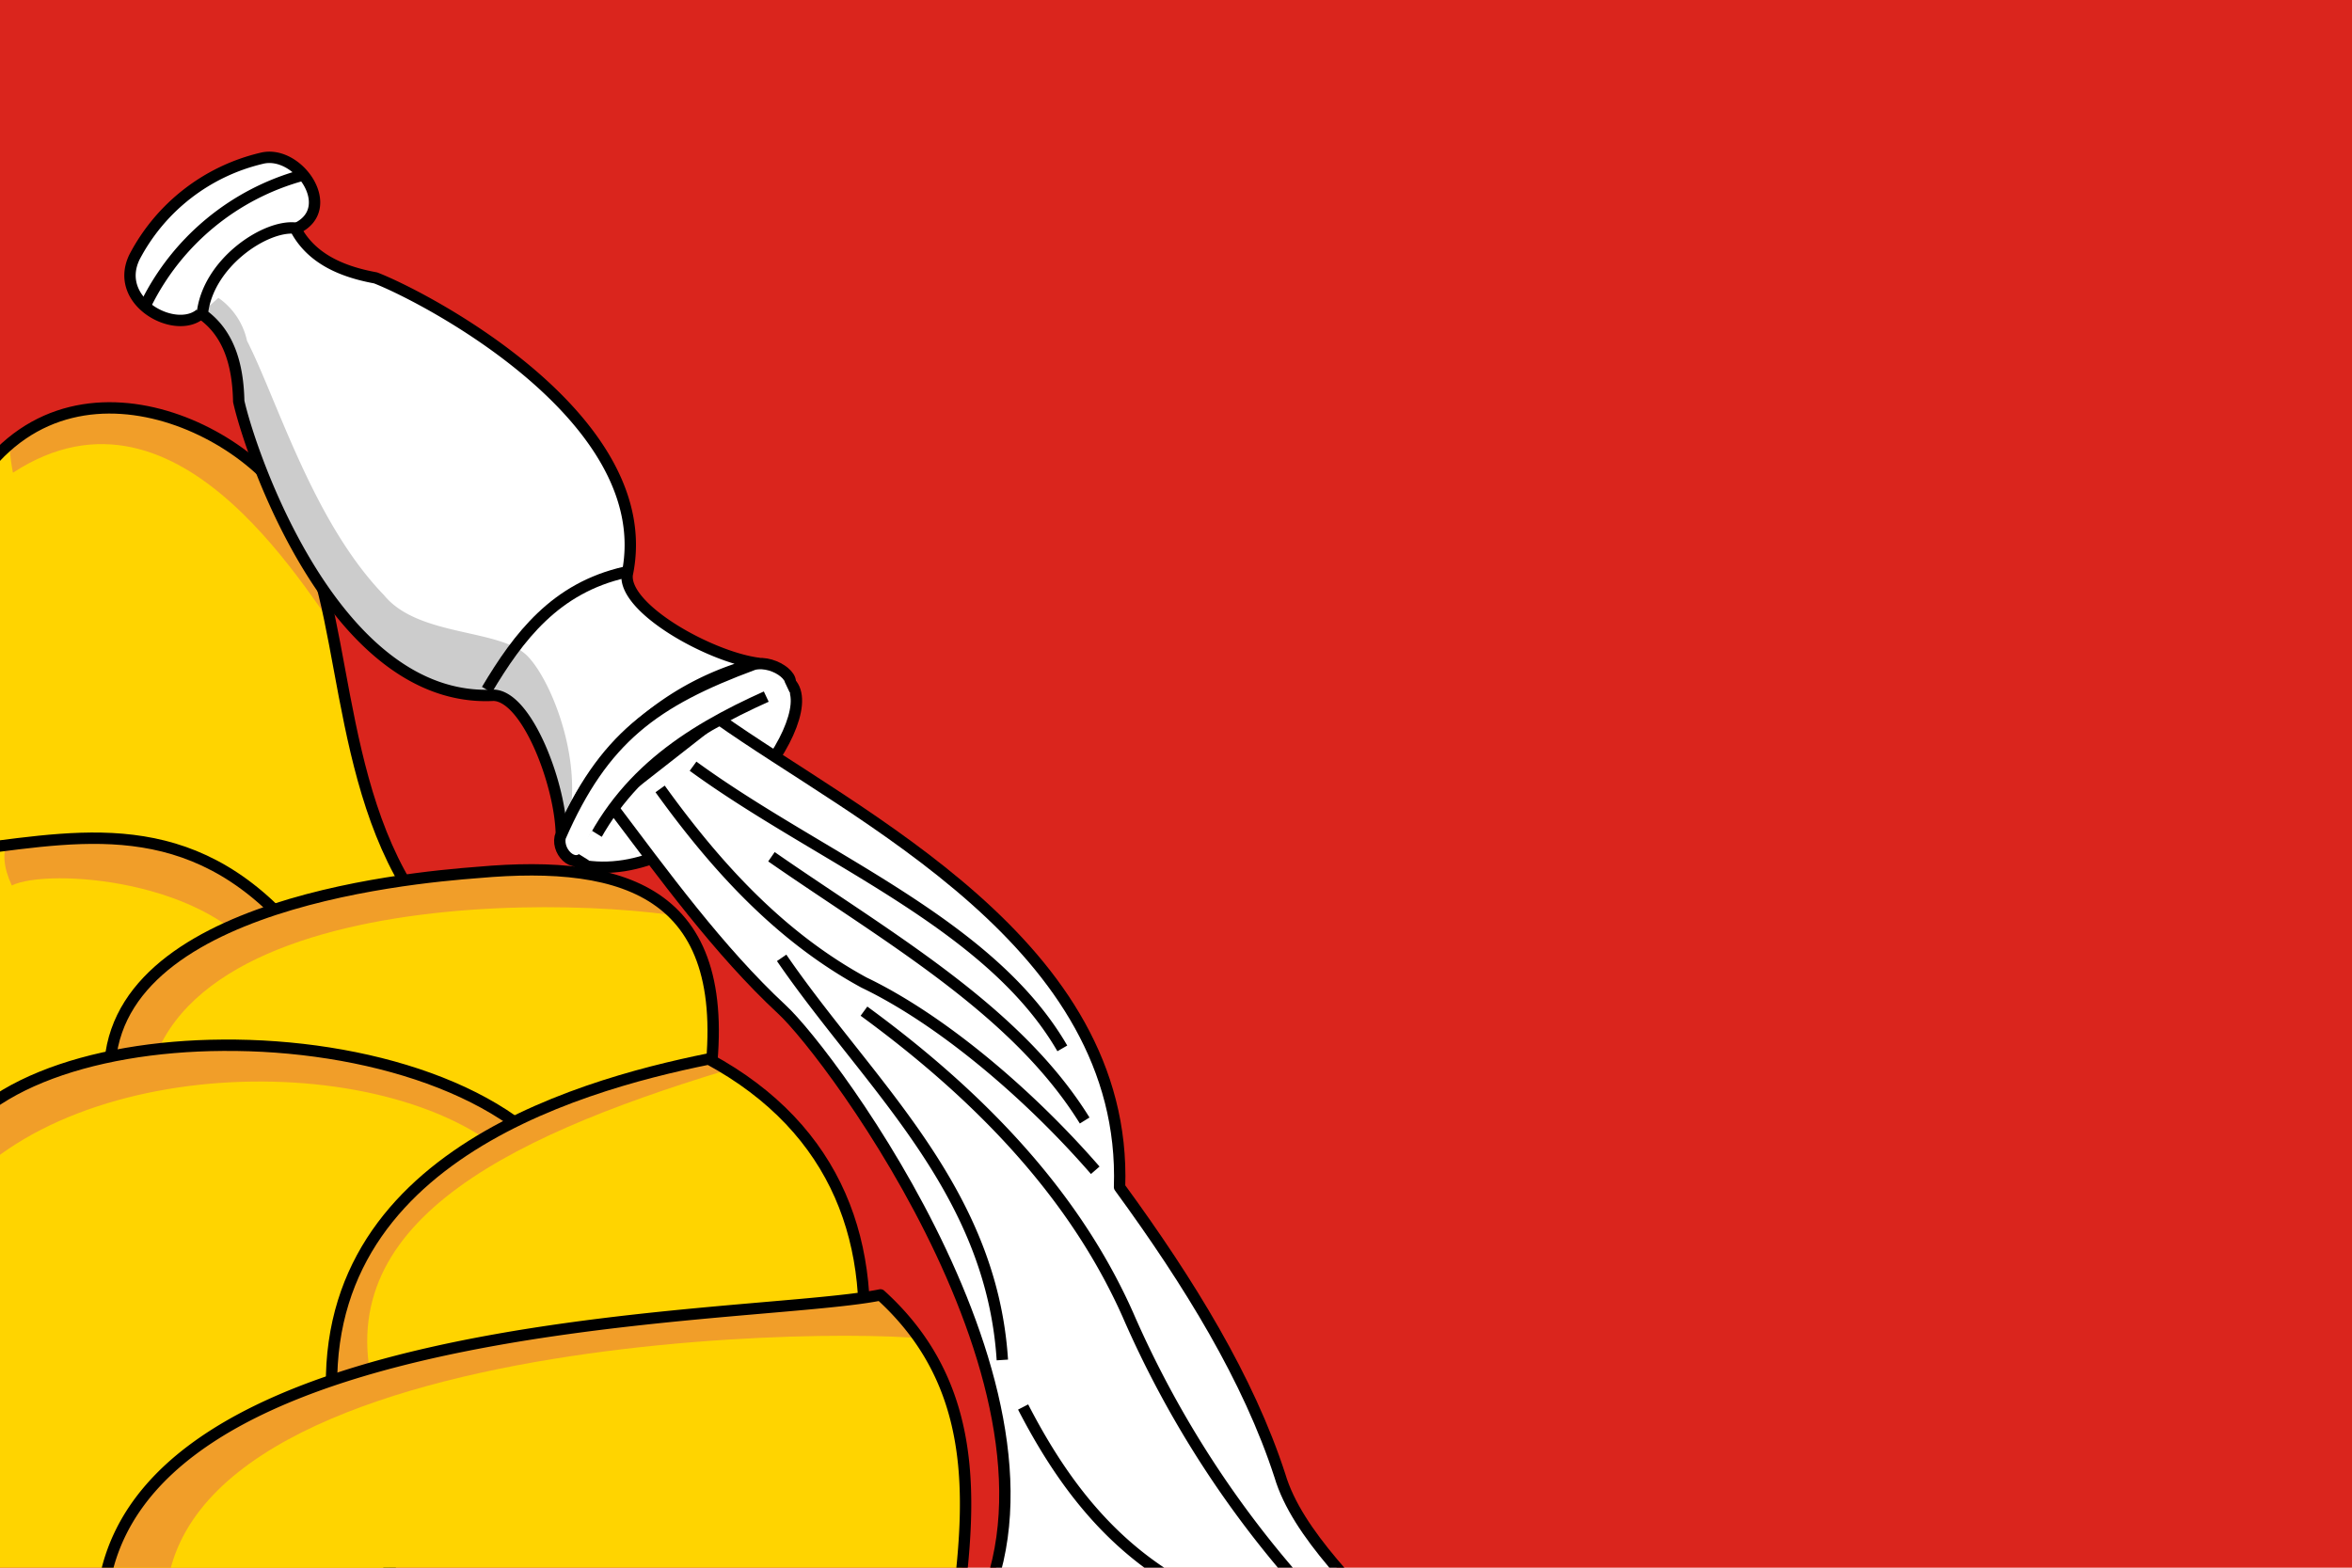 <svg xmlns="http://www.w3.org/2000/svg" version="1.0" viewBox="0 0 600 400"><defs><clipPath id="n" clipPathUnits="userSpaceOnUse"><path fill="none" stroke="#000" stroke-linejoin="round" stroke-width="4" d="M319.2 557.6c6.4-45.2 14-90.6-24.2-125.3-46.8 9.5-280.8 4.4-269.7 120.2z"/></clipPath><clipPath id="m" clipPathUnits="userSpaceOnUse"><path fill="none" stroke="#000" stroke-linejoin="round" stroke-width="4" d="M319.2 557.6c6.4-45.2 14-90.6-24.2-125.3-46.8 9.5-280.8 4.4-269.7 120.2z"/></clipPath><clipPath id="l" clipPathUnits="userSpaceOnUse"><path fill="none" stroke="#000" stroke-linejoin="round" stroke-width="4" d="M287.9 460.6c6.4-45.2-7.3-85.5-52.5-110.1C188.6 360 92 387.2 106 480.8z"/></clipPath><clipPath id="k" clipPathUnits="userSpaceOnUse"><path fill="none" stroke="#000" stroke-linejoin="round" stroke-width="4" d="M297.3 187.6c6.4-45.1-7.3-85.5-52.5-110C198 87 101.4 114.2 115.5 207.7z"/></clipPath><clipPath id="j" clipPathUnits="userSpaceOnUse"><path fill="none" stroke="#000" stroke-linejoin="round" stroke-width="4" d="M187.9 393C150 331-12 330.3-31.3 388.8c-1.2 97.8 1.5 193.6 111.1 233.3z"/></clipPath><clipPath id="i" clipPathUnits="userSpaceOnUse"><path fill="none" stroke="#000" stroke-linejoin="round" stroke-width="4" d="M187.9 393C150 331-12 330.3-31.3 388.8c-1.2 97.8 1.5 193.6 111.1 233.3z"/></clipPath><clipPath id="h" clipPathUnits="userSpaceOnUse"><path fill="none" stroke="#000" stroke-linejoin="round" stroke-width="4" d="M28.3 362.6c-8.6-64.8 102.2-75 127.3-76.8 51.7-4.5 89.6 7.1 79.8 74.8-62.6 80.1-137.3 11-207.1 2z"/></clipPath><clipPath id="g" clipPathUnits="userSpaceOnUse"><path fill="none" stroke="#000" stroke-linejoin="round" stroke-width="4" d="M28.3 362.6c-8.6-64.8 102.2-75 127.3-76.8 51.7-4.5 89.6 7.1 79.8 74.8-62.6 80.1-137.3 11-207.1 2z"/></clipPath><clipPath id="f" clipPathUnits="userSpaceOnUse"><path fill="none" stroke="#000" stroke-linejoin="round" stroke-width="4" d="M95 310c-36-44.7-74.6-37-113.2-32.2-9.1 65.3-3.5 116.4 51.5 120.2z"/></clipPath><clipPath id="e" clipPathUnits="userSpaceOnUse"><path fill="none" stroke="#000" stroke-linejoin="round" stroke-width="4" d="M95 310c-36-44.7-74.6-37-113.2-32.2-9.1 65.3-3.5 116.4 51.5 120.2z"/></clipPath><clipPath id="c" clipPathUnits="userSpaceOnUse"><path fill="none" stroke="#000" stroke-linejoin="round" stroke-width="4" d="M-17.2 148.5C18.6 99 86.8 137.7 95 168.7c16 31.3 11 98.1 47.4 137.3l-178.8 40.5z"/></clipPath><clipPath id="a" clipPathUnits="userSpaceOnUse"><path fill="none" stroke="#000" stroke-linejoin="round" stroke-width="4" d="M-17.2 148.5C18.6 99 86.8 137.7 95 168.7c16 31.3 11 98.1 47.4 137.3l-178.8 40.5z"/></clipPath><clipPath id="d" clipPathUnits="userSpaceOnUse"><path fill="none" stroke="#000" stroke-linejoin="round" stroke-width="4" d="M193.8.6c.2-17-11.7-48.8-23.5-49.2C115.5-45.6 86-132 82-150.4c-.3-13-3.6-23.7-12.6-30.2 1.7-17.8 21.7-31 32.2-29.8 5 10 15.2 14.9 27.8 17.2 17.5 6.7 98.5 49 87.2 102.8-1.5 11.7 28.1 28.3 45 30.8-34.3 10.3-56.4 30.8-67.8 60.2z"/></clipPath><clipPath id="b" clipPathUnits="userSpaceOnUse"><path fill="none" stroke="#000" stroke-linejoin="round" stroke-width="4" d="M184.4 273.6c.1-17-11.7-48.8-23.5-49.2-54.9 3-84.4-83.6-88.3-101.9-.4-12.8-3.6-23.6-12.7-30.1 1.8-17.8 21.8-31 32.2-29.8 5.1 10 15.2 14.8 27.9 17.2 17.5 6.7 98.5 49 87.1 102.8-1.4 11.7 28.2 28.3 45 30.7-34.3 10.4-56.3 30.9-67.7 60.3z"/></clipPath></defs><path fill="#da251d" d="M0 0h600v400H0z"/><path fill="#fff" stroke="#000" stroke-linejoin="round" stroke-width="2.9" d="M202 174.7c7.7 10.2-24 52-54.1 46-12.2-35 13.2-63.3 54.1-46z"/><path fill="#ffd400" d="M-20.7 108.3H140v203.6H-20.7z" clip-path="url(#a)" transform="translate(7.5 12.2) scale(.736)"/><path fill="#fff" d="M35.7 53.3h225v237.9h-225z" clip-path="url(#b)" transform="translate(7.5 12.2) scale(.736)"/><path fill="#f19e29" d="M110.7 208c-12.5-15-57.6-99-116.4-60.7-9.2-46.8 38-30.3 64-37.5 29 28.5 55.2 60.3 52.4 98.2z" clip-path="url(#c)" transform="translate(7.5 12.2) scale(.736)"/><path fill="none" stroke="#000" stroke-linejoin="round" stroke-width="2.9" d="M-5.1 121.5c26.3-36.4 76.6-8 82.5 14.8 11.8 23 8.2 72.3 35 101.2l-131.7 29.7z"/><path fill="#ccc" d="M192.3 6c12.6-22.5-.5-57.7-10-67.8-9.2-10-38-6.7-50-21.4-24.6-25.4-37-67.6-47.5-88.2a24.4 24.4 0 00-13.2-16.8l-7.9 40.7c19.4 76 78.8 109.7 128.6 153.6z" clip-path="url(#d)" transform="translate(.6 213.1) scale(.736)"/><path fill="#ffd400" d="M-22.2 260.6H82.9v114.1H-22.2z" clip-path="url(#e)" transform="translate(7.5 12.2) scale(.736)"/><path fill="#f19e29" d="M81.8 318.2c-18.3-30-75.4-34-87.9-27.8-12-25.9 20.9-27.5 41.5-35.9 76 12.4 48.7 39.9 46.4 63.7z" clip-path="url(#f)" transform="translate(7.5 12.2) scale(.736)"/><path fill="none" stroke="#000" stroke-linejoin="round" stroke-width="2.9" d="M77.4 240.4c-26.4-33-55-27.3-83.3-23.8-6.7 48.1-2.6 85.8 38 88.5z"/><path fill="#ffd400" d="M15.7 255.5h230.7v136.4H15.7z" clip-path="url(#g)" transform="translate(7.5 12.2) scale(.736)"/><path fill="#f19e29" d="M237.5 303.3c-43.9-10.6-208.8-14.2-196.8 75C-5.8 354.1 24 322.2 30 292.6c72.6-8 154-39 207.5 10.7z" clip-path="url(#h)" transform="translate(7.5 12.2) scale(.736)"/><path fill="none" stroke="#000" stroke-linejoin="round" stroke-width="2.9" d="M28.3 279.1C22 231.4 103.6 224 122 222.6c38-3.4 66 5.2 58.8 55-46.1 59-101 8-152.5 1.5z"/><path fill="#ffd400" d="M-37.4 313.1h206.1v239.4H-37.4z" clip-path="url(#i)" transform="translate(7.5 12.2) scale(.736)"/><path fill="#f19e29" d="M170.7 388.9c-38.7-42.3-154.8-42.2-197 10-3.5-80 67.3-64.6 122.3-69.6 60.6 6 86.8 25.3 74.7 59.6z" clip-path="url(#j)" transform="translate(7.5 12.2) scale(.736)"/><path fill="none" stroke="#000" stroke-linejoin="round" stroke-width="2.9" d="M56.8 266.7c-33.9.2-65.4 10.9-72.3 31.7-.5 36.7-.2 73 10.9 103.6h103l47.4-100.6c-14.4-23.5-53-35-89-34.7z"/><path fill="#ffd400" d="M101.4 60.4h212.1V217H101.4z" clip-path="url(#k)" transform="translate(.6 213.1) scale(.736)"/><path fill="#f19e29" d="M248 352.5c-78.3 23.2-143.6 53-128.8 112.1l-55.6-1C96.1 386 172.5 317.8 248 352.6z" clip-path="url(#l)" transform="translate(7.5 12.2) scale(.736)"/><path fill="none" stroke="#000" stroke-linejoin="round" stroke-width="2.9" d="M219.4 351.2c4.7-33.2-5.4-63-38.6-81-34.5 7-105.6 27-95.2 95.9z"/><path fill="#ffd400" d="M15.7 409h325v143.6h-325z" clip-path="url(#m)" transform="translate(7.5 12.2) scale(.736)"/><path fill="none" stroke="#000" stroke-linejoin="round" stroke-width="2.9" d="M124.2 176c8.1-13.6 17.5-26 35.3-30"/><path fill="#fff" stroke="#000" stroke-linejoin="round" stroke-width="2.9" d="M51.1 80.1c-6.4 5.4-22.3-3.1-16.8-14.5a49.4 49.4 0 0132.4-25.2C76 38 86.5 53.2 75.6 58.3"/><path fill="none" stroke="#000" stroke-linejoin="round" stroke-width="2.9" d="M37.2 77.7a63 63 0 0140-33"/><path fill="#fff" stroke="#000" stroke-linejoin="round" stroke-width="2.9" d="M183 183.2c35.6 25.3 104.7 57.7 102.6 119.7 17.9 24.5 32.9 49 40.9 73.6 4.4 14.9 20.3 29.8 34.2 44.6l-112.3-6.7c30.7-55.2-36.5-145.5-49-156.9-16-14.9-29.9-34-44-52.7z"/><path fill="#f19e29" d="M50 559.6C17.6 446.6 277.5 442.5 314.7 448L302 417.7c-107.4 27.6-272-7.1-284.8 123.7z" clip-path="url(#n)" transform="translate(7.5 12.2) scale(.736)"/><path fill="none" stroke="#000" stroke-linejoin="round" stroke-width="2.9" d="M242.5 422.6c4.7-33.2 10.2-66.7-17.9-92.2-34.4 7-206.7 3.3-198.5 88.5zm60.5-17.3c-19.7-10.6-32.2-27.3-42-46.3m-5.3-12c-2.8-43.8-34.2-70.4-56.3-102.6m-31-43.1c14.4 20 30.7 37.8 52 49.4 19.4 9.3 41.7 28 59 47.9m-59-40.6c35.3 25.8 55.8 51.6 67.3 77.4a260.4 260.4 0 0045.8 71M196.8 218.6c29.5 20.5 62.3 38.9 79.9 67.3m-5.7-18.4c-18.6-32.1-62-48.5-94.2-72m-33.6 18.1c.1-12.6-8.6-36-17.3-36.2-40.4 2.1-62-61.5-65-75-.2-9.5-2.6-17.4-9.3-22.2 1.3-13 16-22.8 23.7-22 3.8 7.4 11.2 11 20.5 12.7 12.9 5 72.5 36.1 64.2 75.7-1 8.6 20.7 20.8 33.1 22.6a72.6 72.6 0 00-49.9 44.4z"/><path fill="#fff" stroke="#000" stroke-linejoin="round" stroke-width="2.9" d="M192.3 169.5c5.6-1.3 12.6 4.6 7.6 6.3-21.3 9.1-39.7 19.9-50 41.5-2.5 5.3-7.9.5-7-3.7 11-25.2 24-34.7 49.4-44.1z"/><path fill="none" stroke="#fff" stroke-linejoin="round" stroke-width="3.6" d="M148.9 218.7l3.6-5.8m43-35.1l5.3-2.5"/></svg>